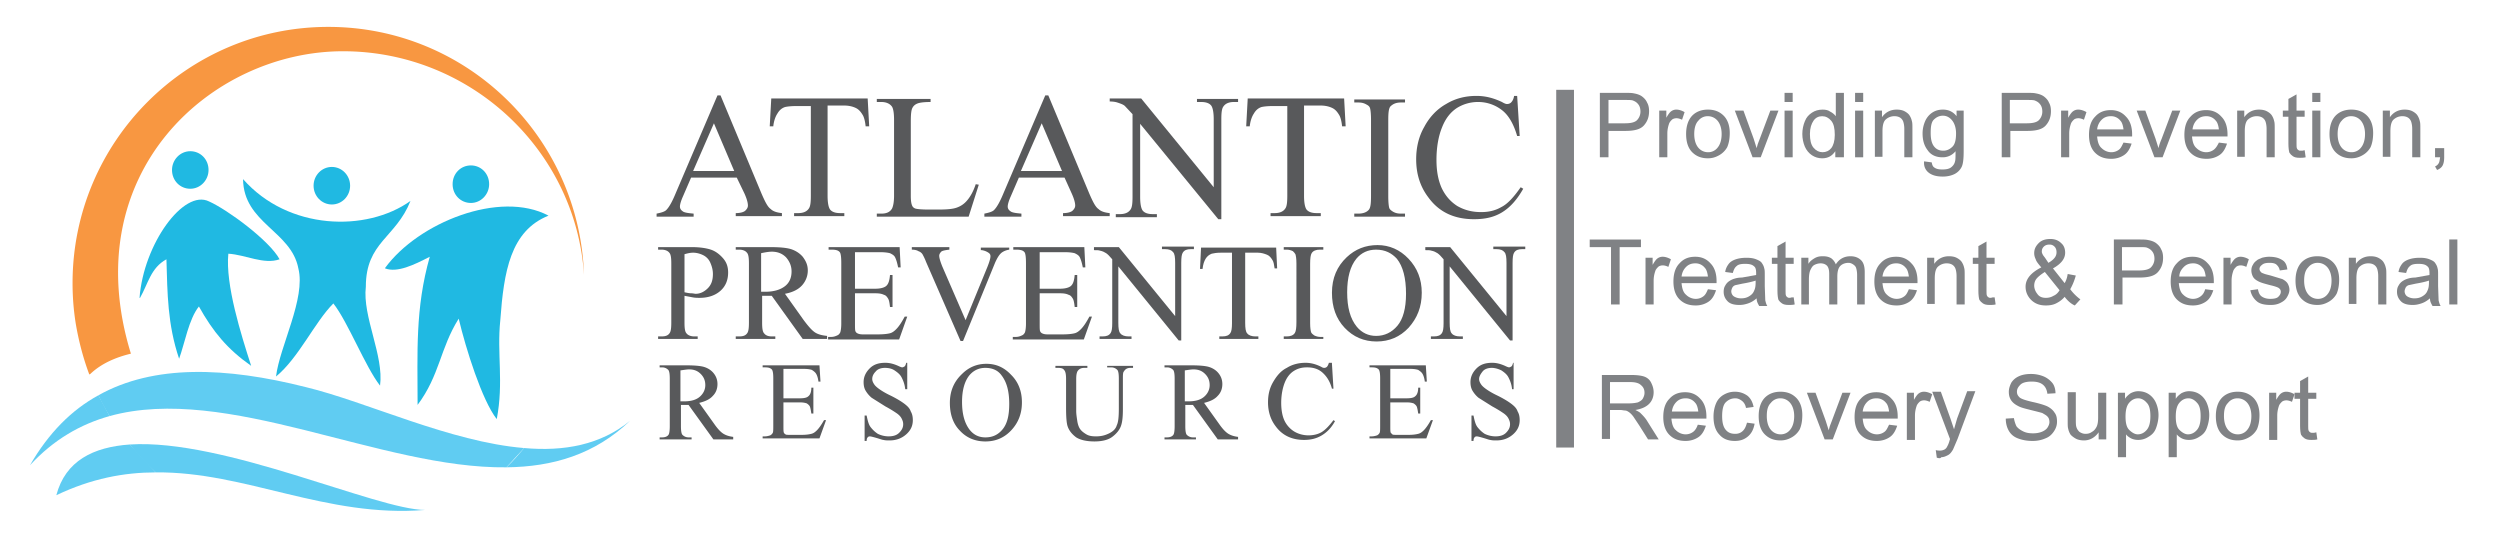 <svg xmlns="http://www.w3.org/2000/svg" xmlns:xlink="http://www.w3.org/1999/xlink" viewBox="0 0 492.7 106.3" xmlns:v="https://vecta.io/nano"><path d="M103.3 88.3c7.8.7 15.1-.6 20.9-5.4-7 6.7-15.3 9.1-24.4 9.2 1.3-1.2 2.4-2.5 3.5-3.8z" fill="#60ccf2"/><path d="M115.1 54.2c-1.6-24.6-22.4-44.1-47.5-44.1-25.9 0-52.8 23.9-41.8 59.6-2.9.7-5.8 1.9-8 4l-.2.1c-1.2-3.2-2.1-6.6-2.7-10.2a50.26 50.26 0 0 1-.6-7.8c0-27.9 22.6-50.5 50.4-50.5 27.3 0 49.5 21.7 50.4 48.9z" fill="#f89741"/><path d="M103.3 88.3l-3.5 3.8C75 92.4 44.7 75.6 21.6 82c-.8-1.3-1.6-2.7-2.2-4.1 10.9-6.1 25.1-5.6 40.9-1.6 12 2.9 28.4 10.8 43 12z" fill="#60ccf2"/><path d="M108.1 42.5c-7.5 3-8.8 11-9.5 20.6-.7 6.6.7 12.2-.7 19.5-2.9-3.7-6.1-13.9-7.5-19.8-3.7 5.9-3.7 11.1-8.1 17 0-10.3-.5-19 2.4-29.2-3.1 1.6-6.4 3.2-8.8 2.3v-.1c6.5-8.9 22.6-15.4 32.2-10.3zm-15.3-9.9c2 0 3.6 1.6 3.6 3.7 0 2-1.6 3.7-3.6 3.7s-3.6-1.6-3.6-3.7 1.6-3.7 3.6-3.7z" fill="#20b9e2"/><path d="M83.8 100.5c-19.5 1.6-35.5-7.6-53.1-7.4-1.8-1.7-3.6-3.5-5.1-5.5 18.5-1.2 48.7 12.9 58.2 12.9z" fill="#60ccf2"/><g fill="#20b9e2"><path d="M80.9 39.6c-2.9 7.3-8.8 8.1-8.8 16.9-.7 5.9 3.6 13.6 2.8 19.5-2.9-3.7-6.3-12.5-9.2-16.2-3.7 3.7-6.8 10.7-11.3 14.4.7-5.9 5.9-15.4 4.4-21.3C57.4 45.5 48 44 47.9 35.3c8.9 10.1 24.3 10.5 33 4.3z"/><ellipse cx="65.4" cy="36.6" rx="3.6" ry="3.7"/><path d="M55.1 51.1C52 52.2 48.4 50.2 45 50c-.6 6.1 2.5 15.9 4.5 22.1-4.7-3.3-7.5-6.7-10.3-11.7-2 2.5-2.8 7.3-3.9 10.3-2.3-6.8-2.3-12.9-2.5-19.6-3.1 1.7-3.6 4.8-5.2 7.6h-.1c.8-10.6 8.7-21.5 13.7-19 3.6 1.6 11.9 7.7 13.9 11.4zM37.5 29.8c2 0 3.6 1.6 3.6 3.7 0 2-1.6 3.7-3.6 3.7s-3.6-1.6-3.6-3.7c0-2 1.6-3.7 3.6-3.7z"/></g><path d="M25.6 87.6l5.1 5.5c-6.2 0-12.7 1.2-19.6 4.5 1.8-6.8 7.3-9.5 14.5-10zm-6.2-9.7l2.2 4.1c-5.7 1.6-11 4.6-15.7 9.7 3.7-6.4 8.2-10.9 13.5-13.8z" fill="#60ccf2"/><path d="M306.7 17.7h3.5v70.5h-3.5z" fill="#808285"/><g fill="#58595b"><path d="M144.5 86.6h-3.9l-4.9-6.8h-.9-.3-.3V84c0 .9.1 1.5.3 1.7.3.3.7.5 1.2.5h.6v.4H130v-.4h.5c.6 0 1.1-.2 1.3-.6.1-.2.2-.7.2-1.6v-9.4c0-.9-.1-1.5-.3-1.7-.3-.3-.7-.5-1.2-.5h-.5V72h5.3c1.5 0 2.7.1 3.4.3s1.4.6 1.9 1.2.8 1.3.8 2.2-.3 1.7-.9 2.3c-.6.7-1.5 1.1-2.7 1.4l3 4.2c.7 1 1.3 1.6 1.8 1.9s1.1.5 1.9.6v.5zm-10.3-7.5h.4.2c1.4 0 2.4-.3 3.1-.9s1.1-1.4 1.1-2.3-.3-1.6-.9-2.2-1.3-.9-2.3-.9c-.4 0-1 .1-1.7.2v6.1zm20.2-6.3v5.7h3.2c.8 0 1.4-.1 1.7-.4.4-.3.6-.9.6-1.7h.4v5.1h-.4c-.1-.7-.2-1.2-.3-1.4s-.3-.4-.6-.6c-.3-.1-.7-.2-1.4-.2h-3.2v4.8c0 .6 0 1 .1 1.2s.2.2.3.3.4.1.8.1h2.5c.8 0 1.4-.1 1.8-.2s.7-.3 1.1-.7.9-1.1 1.4-2h.4l-1.3 3.6h-11.2V86h.5c.3 0 .7-.1 1-.2.2-.1.4-.3.5-.5s.1-.7.1-1.4v-9.4c0-.9-.1-1.5-.3-1.7-.3-.3-.7-.4-1.3-.4h-.5V72h11.2l.2 3.2h-.4c-.1-.8-.3-1.3-.5-1.6s-.5-.5-.8-.7c-.3-.1-.8-.2-1.5-.2h-4.1zm24.4-1.1v5h-.4c-.1-1-.4-1.7-.7-2.3s-.8-1-1.4-1.4-1.3-.5-1.9-.5c-.7 0-1.4.2-1.8.7-.5.5-.7 1-.7 1.5 0 .4.2.8.5 1.2.4.5 1.5 1.3 3.2 2.1 1.4.7 2.3 1.3 2.8 1.7s.9.8 1.1 1.4c.3.5.4 1.1.4 1.7 0 1.1-.4 2-1.3 2.8s-2 1.2-3.3 1.2c-.4 0-.8 0-1.2-.1-.2 0-.7-.2-1.4-.4s-1.1-.3-1.3-.3-.3.1-.4.2-.2.3-.2.7h-.4v-5h.4c.2 1 .4 1.8.8 2.3s.8.9 1.4 1.3a4.99 4.99 0 0 0 2.1.5c.9 0 1.6-.2 2.1-.7s.8-1 .8-1.7c0-.4-.1-.7-.3-1.1s-.5-.7-.9-1c-.3-.2-1-.7-2.3-1.4l-2.7-1.7c-.5-.4-.9-.9-1.2-1.4s-.4-1.1-.4-1.7c0-1 .4-1.9 1.2-2.7s1.8-1.1 3.1-1.1c.8 0 1.6.2 2.5.6.4.2.7.3.8.3.2 0 .3-.1.5-.2.1-.1.2-.3.3-.7h.2zm15.6 0c1.9 0 3.5.7 4.9 2.2 1.4 1.4 2.1 3.2 2.1 5.4s-.7 4-2.1 5.5-3.1 2.2-5.1 2.2-3.7-.7-5-2.1c-1.4-1.4-2-3.3-2-5.5 0-2.3.8-4.2 2.4-5.7 1.3-1.3 2.9-2 4.8-2zm-.2.8c-1.3 0-2.3.5-3.1 1.4-1 1.2-1.5 3-1.5 5.3 0 2.4.5 4.2 1.5 5.5.8 1 1.8 1.5 3.1 1.5 1.4 0 2.5-.5 3.4-1.6s1.3-2.7 1.3-5c0-2.5-.5-4.3-1.5-5.6-.7-1-1.8-1.5-3.2-1.5zm24 0v-.4h5.1v.4h-.5c-.6 0-1 .2-1.3.7-.2.2-.2.7-.2 1.5v5.9c0 1.5-.1 2.6-.4 3.4s-.9 1.5-1.7 2.1-2 .9-3.5.9c-1.6 0-2.8-.3-3.6-.8-.8-.6-1.4-1.3-1.7-2.2-.2-.6-.3-1.8-.3-3.6v-5.7c0-.9-.1-1.5-.4-1.8-.2-.3-.6-.4-1.2-.4h-.5v-.4h6.3v.4h-.6c-.6 0-1 .2-1.3.6-.2.3-.3.8-.3 1.6V81c0 .6.1 1.2.2 1.9s.3 1.3.6 1.7.7.7 1.2 1 1.1.4 1.9.4c1 0 1.8-.2 2.6-.6s1.3-.9 1.5-1.6c.3-.6.4-1.7.4-3.3v-5.9c0-.9-.1-1.5-.3-1.7-.3-.3-.7-.5-1.2-.5h-.8zm25.7 14.1H240l-4.9-6.8h-.9-.3-.3V84c0 .9.1 1.5.3 1.7.3.3.7.5 1.2.5h.6v.4h-6.2v-.4h.5c.6 0 1.1-.2 1.3-.6.1-.2.2-.7.2-1.6v-9.4c0-.9-.1-1.5-.3-1.7-.3-.3-.7-.5-1.2-.5h-.5V72h5.3c1.5 0 2.7.1 3.4.3s1.4.6 1.9 1.2.8 1.3.8 2.2-.3 1.7-.9 2.3c-.6.7-1.5 1.1-2.7 1.4l3 4.2c.7 1 1.3 1.6 1.8 1.9s1.1.5 1.9.6v.5zm-10.3-7.5h.4.2c1.4 0 2.4-.3 3.1-.9s1.1-1.4 1.1-2.3-.3-1.6-.9-2.2-1.3-.9-2.3-.9c-.4 0-1 .1-1.7.2v6.1zm28.9-7.4l.3 4.9h-.3c-.4-1.5-1.1-2.5-1.9-3.2s-1.8-1-3-1c-1 0-1.8.2-2.6.7s-1.4 1.3-1.8 2.3-.7 2.4-.7 4c0 1.3.2 2.5.6 3.4A5.1 5.1 0 0 0 255 85c.8.5 1.8.8 2.9.8.9 0 1.8-.2 2.5-.6s1.5-1.2 2.4-2.4l.3.2c-.7 1.3-1.6 2.2-2.6 2.8s-2.1.9-3.5.9c-2.4 0-4.3-.9-5.6-2.7-1-1.3-1.5-2.9-1.5-4.7 0-1.5.3-2.8 1-4s1.5-2.2 2.7-2.8c1.1-.7 2.4-1 3.7-1 1.1 0 2.1.3 3.1.8.3.2.5.2.6.2.2 0 .4-.1.5-.2.2-.2.3-.5.4-.8h.6zm11.5 1.1v5.7h3.2c.8 0 1.4-.1 1.7-.4.4-.3.6-.9.6-1.7h.4v5.1h-.4c-.1-.7-.2-1.2-.3-1.4s-.3-.4-.6-.6c-.3-.1-.7-.2-1.4-.2H274v4.8c0 .6 0 1 .1 1.2l.3.3c.1.1.4.1.8.1h2.5c.8 0 1.4-.1 1.8-.2s.7-.3 1.1-.7.9-1.1 1.4-2h.4l-1.3 3.6h-11.2V86h.5c.3 0 .7-.1 1-.2.2-.1.4-.3.5-.5s.1-.7.1-1.4v-9.4c0-.9-.1-1.5-.3-1.7-.3-.3-.7-.4-1.3-.4h-.5V72H281l.2 3.2h-.4c-.1-.8-.3-1.3-.5-1.6s-.5-.5-.8-.7c-.3-.1-.8-.2-1.5-.2h-4zm24.3-1.1v5h-.3c-.1-1-.4-1.7-.7-2.3s-.8-1-1.4-1.4c-.6-.3-1.3-.5-1.9-.5-.7 0-1.4.2-1.8.7s-.7 1-.7 1.5c0 .4.2.8.5 1.2.4.5 1.5 1.3 3.2 2.1 1.4.7 2.3 1.3 2.8 1.7s.9.8 1.1 1.4c.3.5.4 1.1.4 1.7 0 1.1-.4 2-1.3 2.8s-2 1.2-3.3 1.2c-.4 0-.8 0-1.2-.1-.2 0-.7-.2-1.4-.4s-1.1-.3-1.3-.3-.3.1-.4.2-.2.3-.2.7h-.4v-5h.4c.2 1 .4 1.8.8 2.3s.8.9 1.4 1.3a4.99 4.99 0 0 0 2.1.5c.9 0 1.6-.2 2.1-.7s.8-1 .8-1.7c0-.4-.1-.7-.3-1.1s-.5-.7-.9-1c-.3-.2-1-.7-2.3-1.4l-2.7-1.7c-.5-.4-.9-.9-1.2-1.4s-.4-1.1-.4-1.7c0-1 .4-1.9 1.2-2.7s1.8-1.1 3.1-1.1c.8 0 1.6.2 2.5.6.4.2.7.3.8.3.2 0 .3-.1.5-.2.1-.1.2-.3.3-.7h.1zM145.2 35h-9l-1.6 3.7c-.4.9-.6 1.6-.6 2s.2.7.5.9c.3.3 1.1.4 2.2.5v.6h-7.3v-.6c1-.2 1.6-.4 1.9-.7.6-.6 1.2-1.7 1.9-3.4l8.2-19.2h.6l8.1 19.4c.7 1.6 1.2 2.6 1.8 3 .5.5 1.3.7 2.2.8v.6H145V42c.9 0 1.6-.2 1.9-.5s.5-.6.5-1c0-.5-.2-1.3-.7-2.4l-1.5-3.1zm-.5-1.3l-4-9.4-4.1 9.4h8.1zM171 19.4l.3 5.5h-.7c-.1-1-.3-1.7-.5-2.1-.4-.7-.8-1.2-1.4-1.5s-1.4-.5-2.3-.5h-3.3v17.8c0 1.4.2 2.3.5 2.7.4.5 1.1.7 2 .7h.8v.6h-9.9V42h.8c1 0 1.7-.3 2.1-.9.3-.4.4-1.2.4-2.5V20.9H157c-1.1 0-1.9.1-2.3.2-.6.2-1.1.6-1.5 1.3-.4.6-.7 1.5-.8 2.5h-.7l.3-5.5h19zm21.3 16.9l.6.1-2 6.3h-18.1v-.6h.9c1 0 1.7-.3 2.1-1 .2-.4.4-1.2.4-2.5v-15c0-1.5-.2-2.4-.5-2.7-.4-.5-1.1-.8-2-.8h-.9v-.6h10.6v.6c-1.2 0-2.1.1-2.6.3s-.8.5-1 .9-.3 1.2-.3 2.6v14.7c0 1 .1 1.6.3 2 .1.2.3.4.6.5s1.2.2 2.7.2h1.7c1.8 0 3-.1 3.8-.4a4.57 4.57 0 0 0 2-1.4c.6-.7 1.2-1.7 1.7-3.2zm17.5-1.3h-9l-1.6 3.7c-.4.9-.6 1.6-.6 2s.2.7.5.9c.3.3 1.1.4 2.2.5v.6H194v-.6c1-.2 1.6-.4 1.9-.7.6-.6 1.2-1.7 1.9-3.4l8.2-19.2h.6l8.1 19.4c.7 1.6 1.2 2.6 1.8 3 .5.5 1.3.7 2.2.8v.6h-9.2V42c.9 0 1.6-.2 1.9-.5s.5-.6.5-1c0-.5-.2-1.3-.7-2.4l-1.4-3.1zm-.5-1.3l-4-9.4-4.1 9.4h8.1zm9.3-14.3h6.3l14.3 17.5V23.5c0-1.4-.2-2.3-.5-2.7-.4-.5-1.1-.7-2-.7h-.8v-.6h8.1v.6h-.8c-1 0-1.7.3-2.1.9-.3.4-.4 1.2-.4 2.5v19.7h-.6l-15.4-18.8v14.4c0 1.4.2 2.3.5 2.7.4.5 1.1.7 2 .7h.8v.6h-8.1v-.6h.8c1 0 1.7-.3 2.1-.9.3-.4.4-1.2.4-2.5V22.5l-1.5-1.6c-.3-.3-.9-.5-1.5-.7-.3-.1-.8-.2-1.5-.2v-.6zm46.3 0l.3 5.5h-.7c-.1-1-.3-1.7-.5-2.1-.4-.7-.8-1.2-1.4-1.5s-1.4-.5-2.3-.5H257v17.8c0 1.4.2 2.3.5 2.7.4.5 1.1.7 2 .7h.8v.6h-9.9V42h.8c1 0 1.7-.3 2.1-.9.3-.4.4-1.2.4-2.5V20.9h-2.8c-1.1 0-1.9.1-2.3.2-.6.2-1.1.6-1.5 1.3-.4.6-.7 1.5-.8 2.5h-.7l.3-5.5h19z"/><path d="M276.9 42.1v.6h-10v-.6h.8c1 0 1.7-.3 2.1-.8.3-.4.4-1.2.4-2.6V23.6c0-1.2-.1-2-.2-2.3s-.3-.5-.7-.7c-.5-.3-1-.4-1.6-.4h-.8v-.6h10v.6h-.8c-1 0-1.6.3-2.1.8-.3.4-.4 1.2-.4 2.6v15.1c0 1.2.1 2 .2 2.3s.4.5.7.7c.5.3 1 .4 1.6.4h.8zM299 18.9l.5 7.9h-.5c-.7-2.4-1.7-4.1-3-5.1a7.62 7.62 0 0 0-4.7-1.6 7.87 7.87 0 0 0-4.2 1.2c-1.2.8-2.2 2-2.9 3.8-.7 1.7-1.1 3.9-1.1 6.4 0 2.1.3 3.9 1 5.5.7 1.5 1.7 2.7 3.1 3.6 1.4.8 2.9 1.2 4.7 1.2 1.5 0 2.8-.3 4-1 1.2-.6 2.4-1.9 3.8-3.9l.5.3c-1.2 2.1-2.5 3.6-4.1 4.6s-3.4 1.4-5.6 1.4c-3.9 0-6.9-1.4-9-4.3-1.6-2.1-2.4-4.6-2.4-7.5 0-2.3.5-4.5 1.6-6.4 1-1.9 2.5-3.5 4.3-4.5 1.8-1.1 3.8-1.6 6-1.6 1.7 0 3.3.4 5 1.2.5.3.8.4 1 .4.3 0 .6-.1.8-.3.3-.3.5-.7.6-1.3h.6z"/></g><g fill="#808285"><path d="M315.3 31V18.3h4.8c.8 0 1.5 0 1.9.1.6.1 1.2.3 1.6.6s.8.7 1 1.2c.3.5.4 1.1.4 1.7 0 1.1-.3 2-1 2.8s-1.9 1.1-3.7 1.1H317V31h-1.7zm1.7-6.7h3.3c1.1 0 1.9-.2 2.3-.6s.7-1 .7-1.7c0-.5-.1-1-.4-1.4s-.6-.6-1.1-.8c-.3-.1-.8-.1-1.6-.1H317v4.6zm10 6.7v-9.2h1.4v1.4c.4-.7.7-1.1 1-1.3a1.69 1.69 0 0 1 1-.3c.5 0 1.1.2 1.6.5l-.5 1.5c-.4-.2-.8-.3-1.1-.3s-.7.1-.9.3-.5.5-.6.9c-.2.6-.3 1.2-.3 1.8V31H327z"/><use xlink:href="#B"/><path d="M345.4 31l-3.5-9.2h1.7l2 5.5.6 1.9c.1-.5.3-1.1.6-1.8l2.1-5.6h1.6L347 31h-1.6z"/><use xlink:href="#C"/><path d="M361.7 31v-1.2c-.6.9-1.4 1.4-2.6 1.4-.7 0-1.4-.2-2-.6s-1.1-1-1.4-1.7-.5-1.6-.5-2.5.2-1.8.5-2.5c.3-.8.8-1.3 1.4-1.7s1.3-.6 2.1-.6c.6 0 1.1.1 1.5.4.4.2.8.5 1.1.9v-4.6h1.6V31h-1.7zm-5-4.6c0 1.2.2 2.1.7 2.7s1.1.9 1.8.9 1.3-.3 1.7-.8.7-1.4.7-2.6c0-1.3-.2-2.2-.7-2.8s-1.1-.9-1.8-.9-1.3.3-1.7.9-.7 1.4-.7 2.6z"/><use xlink:href="#C" x="13.9"/><use xlink:href="#D"/><path d="M379.2 31.8l1.5.2c.1.5.2.8.5 1 .4.3.9.4 1.6.4s1.3-.1 1.7-.4.7-.7.8-1.2c.1-.3.1-1 .1-2a3.22 3.22 0 0 1-2.6 1.2c-1.3 0-2.3-.5-2.9-1.4-.7-.9-1-2-1-3.3 0-.9.2-1.7.5-2.4s.8-1.3 1.4-1.7 1.3-.6 2.1-.6c1.1 0 2 .4 2.7 1.3v-1.1h1.4v8c0 1.4-.1 2.5-.4 3.1a3.16 3.16 0 0 1-1.4 1.4c-.6.3-1.4.5-2.3.5-1.1 0-2-.2-2.7-.7s-1.1-1.3-1-2.3zm1.3-5.6c0 1.2.2 2.1.7 2.7s1.1.8 1.8.8 1.3-.3 1.8-.8.7-1.4.7-2.6c0-1.1-.3-2-.8-2.6s-1.1-.9-1.8-.9-1.3.3-1.8.8-.6 1.5-.6 2.6zm14 4.8V18.3h4.8c.8 0 1.5 0 1.9.1.6.1 1.2.3 1.6.6s.8.7 1 1.2c.3.5.4 1.1.4 1.7 0 1.1-.3 2-1 2.8s-1.9 1.1-3.7 1.1h-3.3V31h-1.7zm1.7-6.7h3.3c1.1 0 1.9-.2 2.3-.6s.7-1 .7-1.7c0-.5-.1-1-.4-1.4s-.6-.6-1.1-.8c-.3-.1-.8-.1-1.6-.1h-3.3v4.6zm10 6.7v-9.2h1.4v1.4c.4-.7.7-1.1 1-1.3a1.69 1.69 0 0 1 1-.3c.5 0 1.1.2 1.6.5l-.5 1.5c-.4-.2-.8-.3-1.1-.3s-.7.1-.9.3-.5.5-.6.9c-.2.6-.3 1.2-.3 1.8V31h-1.6z"/><use xlink:href="#E"/><path d="M424.6 31l-3.5-9.2h1.7l2 5.5.6 1.9c.1-.5.3-1.1.6-1.8l2.1-5.6h1.6l-3.5 9.2h-1.6zm12.7-2.9l1.6.2c-.3.9-.7 1.7-1.4 2.2s-1.6.8-2.6.8c-1.4 0-2.4-.4-3.2-1.2s-1.2-2-1.2-3.5c0-1.6.4-2.8 1.2-3.6.8-.9 1.8-1.3 3.1-1.3 1.2 0 2.2.4 3 1.3.8.8 1.2 2 1.2 3.5v.4h-7c.1 1 .3 1.8.9 2.3.5.5 1.2.8 1.9.8.6 0 1.1-.2 1.5-.5s.7-.8 1-1.4zm-5.2-2.6h5.2c-.1-.8-.3-1.4-.6-1.7a2.32 2.32 0 0 0-1.9-.9c-.7 0-1.3.2-1.8.7s-.8 1.1-.9 1.9z"/><use xlink:href="#D" x="71.4"/><path d="M454.2 29.6l.2 1.4c-.4.1-.8.1-1.2.1-.6 0-1-.1-1.3-.3s-.5-.4-.7-.7c-.1-.3-.2-.9-.2-1.8V23h-1.1v-1.2h1.1v-2.3l1.6-.9v3.2h1.6V23h-1.6v5.4c0 .4 0 .7.1.9.1.1.1.2.3.3.1.1.3.1.5.1s.4 0 .7-.1z"/><use xlink:href="#C" x="104"/><use xlink:href="#B" x="126.8"/><use xlink:href="#D" x="100.1"/><path d="M479.9 31v-1.8h1.8V31c0 .7-.1 1.2-.3 1.6s-.6.7-1.1.9l-.4-.7a1.41 1.41 0 0 0 .7-.6c.2-.3.2-.7.3-1.2h-1zM315.7 86.6V73.9h5.7c1.1 0 2 .1 2.6.3s1.1.6 1.4 1.2.5 1.2.5 1.9c0 .9-.3 1.7-.9 2.3s-1.5 1-2.7 1.2c.4.2.8.4 1 .6.5.5 1 1 1.4 1.7l2.2 3.5h-2.1l-1.7-2.7-1.2-1.8c-.3-.4-.6-.7-.9-.9s-.5-.3-.8-.3c-.2 0-.5-.1-.9-.1h-2v5.7h-1.6zm1.7-7.1h3.6c.8 0 1.4-.1 1.8-.2.4-.2.8-.4 1-.8s.3-.7.3-1.1c0-.6-.2-1.1-.7-1.5-.4-.4-1.1-.6-2.1-.6h-4v4.2zm17.2 4.2l1.6.2c-.3.9-.7 1.7-1.4 2.2s-1.6.8-2.6.8c-1.4 0-2.4-.4-3.2-1.2s-1.2-2-1.2-3.5c0-1.6.4-2.8 1.2-3.6.8-.9 1.8-1.3 3.1-1.3 1.2 0 2.2.4 3 1.3.8.8 1.2 2 1.2 3.5v.4h-6.9c.1 1 .3 1.8.9 2.3.5.5 1.2.8 1.9.8.6 0 1.1-.2 1.5-.5s.7-.8.9-1.4zm-5.1-2.6h5.2c-.1-.8-.3-1.4-.6-1.7a2.32 2.32 0 0 0-1.9-.9c-.7 0-1.3.2-1.8.7s-.8 1.1-.9 1.9zm14.8 2.2l1.5.2c-.2 1.1-.6 1.9-1.3 2.5s-1.5.9-2.6.9c-1.3 0-2.3-.4-3-1.2-.8-.8-1.2-2-1.2-3.6 0-1 .2-1.9.5-2.6a3.53 3.53 0 0 1 1.5-1.7c.7-.4 1.4-.6 2.2-.6 1 0 1.8.3 2.5.8.6.5 1 1.2 1.2 2.2l-1.5.2c-.1-.6-.4-1.1-.8-1.4s-.8-.5-1.3-.5c-.8 0-1.4.3-1.9.8s-.7 1.5-.7 2.7.2 2.1.7 2.7 1.1.8 1.9.8c.6 0 1.1-.2 1.5-.6s.6-.9.8-1.6z"/><use xlink:href="#F"/><path d="M359.6 86.6l-3.5-9.2h1.7l2 5.5.6 1.9c.1-.5.3-1.1.6-1.8l2.1-5.6h1.6l-3.5 9.2h-1.6z"/><use xlink:href="#E" x="-46.2" y="55.6"/><use xlink:href="#G"/><path d="M381.7 90.2l-.2-1.5c.3.1.6.1.9.1s.6-.1.8-.2.4-.3.5-.5.3-.5.5-1.2c0-.1.1-.2.1-.4l-3.5-9.3h1.7l1.9 5.3.7 2.1.6-2.1 2-5.4h1.6l-3.5 9.4-.9 2.1c-.3.5-.6.9-1 1.1s-.8.4-1.3.4c-.2.3-.5.2-.9.1zm13.6-7.7l1.6-.1c.1.6.3 1.2.5 1.6.3.4.7.7 1.3 1s1.2.4 2 .4c.6 0 1.2-.1 1.7-.3s.9-.5 1.1-.8.4-.7.4-1.1-.1-.8-.3-1c-.2-.3-.6-.5-1.1-.8-.3-.1-1.1-.3-2.3-.6s-2-.5-2.5-.8c-.6-.3-1.1-.7-1.4-1.2s-.4-1-.4-1.6.2-1.2.5-1.8c.4-.6.9-1 1.6-1.3s1.5-.4 2.3-.4c.9 0 1.8.2 2.5.5s1.3.8 1.7 1.3.6 1.3.6 2l-1.6.1c-.1-.8-.4-1.4-.9-1.8s-1.2-.6-2.2-.6-1.8.2-2.2.6-.7.8-.7 1.4c0 .5.2.8.5 1.1s1.2.6 2.5.9c1.4.3 2.3.6 2.8.8.7.3 1.3.8 1.6 1.3.4.5.5 1.1.5 1.8s-.2 1.3-.6 1.9-.9 1.1-1.7 1.4c-.7.3-1.5.5-2.5.5-1.2 0-2.1-.2-2.9-.5s-1.4-.8-1.8-1.5-.6-1.5-.6-2.4zm18.3 4.1v-1.4c-.7 1-1.7 1.6-2.9 1.6-.5 0-1.1-.1-1.5-.3a4.44 4.44 0 0 1-1.1-.8c-.2-.3-.4-.7-.5-1.2-.1-.3-.1-.8-.1-1.5v-5.7h1.6v5.1c0 .8 0 1.4.1 1.7.1.4.3.7.6 1 .3.2.7.4 1.2.4s.9-.1 1.3-.4c.4-.2.7-.6.9-1s.3-1 .3-1.8v-4.9h1.6v9.2h-1.5zm3.8 3.6V77.4h1.4v1.2c.3-.5.7-.8 1.1-1.1.4-.2.9-.4 1.5-.4.8 0 1.5.2 2.1.6s1.1 1 1.4 1.7.5 1.5.5 2.4-.2 1.8-.5 2.6-.8 1.3-1.5 1.7c-.6.4-1.3.6-2 .6-.5 0-1-.1-1.4-.3s-.8-.5-1-.8v4.5h-1.6zm1.5-8.1c0 1.2.2 2.1.7 2.6s1.1.9 1.7.9c.7 0 1.3-.3 1.8-.9s.7-1.5.7-2.7-.2-2.1-.7-2.6c-.5-.6-1.1-.9-1.7-.9-.7 0-1.3.3-1.8.9s-.7 1.5-.7 2.7zm8.5 8.1V77.4h1.4v1.2c.3-.5.7-.8 1.1-1.1.4-.2.9-.4 1.5-.4.8 0 1.5.2 2.1.6s1.1 1 1.4 1.7.5 1.5.5 2.4-.2 1.8-.5 2.6-.8 1.3-1.5 1.7c-.6.4-1.3.6-2 .6-.5 0-1-.1-1.4-.3s-.8-.5-1-.8v4.5h-1.6zm1.4-8.1c0 1.2.2 2.1.7 2.6s1.1.9 1.7.9c.7 0 1.3-.3 1.8-.9s.7-1.5.7-2.7-.2-2.1-.7-2.6c-.5-.6-1.1-.9-1.7-.9-.7 0-1.3.3-1.8.9s-.7 1.5-.7 2.7z"/><use xlink:href="#F" x="90.1"/><use xlink:href="#G" x="71.4"/><path d="M456.5 85.2l.2 1.4c-.4.1-.8.1-1.2.1-.6 0-1-.1-1.3-.3s-.5-.4-.7-.7c-.1-.3-.2-.9-.2-1.8v-5.3h-1.1v-1.2h1.1v-2.3l1.6-.9v3.2h1.6v1.2h-1.6V84c0 .4 0 .7.1.9.1.1.1.2.3.3.1.1.3.1.5.1s.4 0 .7-.1z"/></g><g fill="#58595b"><path d="M134.9 58.3v5.3c0 1.1.1 1.8.4 2.1.3.4.9.6 1.5.6h.7v.5h-7.8v-.5h.7c.8 0 1.3-.2 1.6-.7.2-.3.3-.9.3-2V51.9c0-1.1-.1-1.8-.4-2.1-.3-.4-.9-.6-1.5-.6h-.7v-.5h6.6c1.6 0 2.9.2 3.8.5s1.7.9 2.4 1.7 1 1.7 1 2.8c0 1.5-.5 2.7-1.5 3.6s-2.4 1.4-4.1 1.4c-.4 0-.9 0-1.4-.1l-1.6-.3zm0-.7c.5.1.9.2 1.3.2s.7.1.9.1c.9 0 1.7-.4 2.4-1.1s1-1.6 1-2.8c0-.8-.2-1.5-.5-2.2a2.94 2.94 0 0 0-1.4-1.5c-.6-.3-1.3-.5-2-.5-.5 0-1 .1-1.7.3v7.5zm28.1 9.2h-4.8l-6.1-8.5H151h-.4-.4v5.3c0 1.1.1 1.8.4 2.1.3.4.8.6 1.5.6h.7v.5H145v-.5h.7c.8 0 1.3-.2 1.6-.7.2-.3.3-.9.3-2V51.9c0-1.1-.1-1.8-.4-2.1-.3-.4-.9-.6-1.5-.6h-.7v-.5h6.6c1.9 0 3.3.1 4.3.4.9.3 1.7.8 2.3 1.5.6.8 1 1.6 1 2.7s-.4 2.1-1.1 2.9-1.8 1.4-3.4 1.7l3.7 5.2c.9 1.2 1.6 2 2.2 2.4s1.4.6 2.4.7v.6zm-12.9-9.3h.4.3c1.7 0 3-.4 3.9-1.1s1.3-1.7 1.3-2.9c0-1.1-.4-2-1.1-2.8-.7-.7-1.6-1.1-2.8-1.1-.5 0-1.2.1-2.1.3v7.6z"/><use xlink:href="#H"/><path d="M198.9 48.7v.5c-.6.1-1.1.3-1.5.6-.5.4-.9 1.1-1.3 2l-6.3 15.4h-.5l-6.8-15.6c-.3-.8-.6-1.3-.7-1.5-.2-.3-.5-.5-.8-.6-.3-.2-.8-.3-1.3-.3v-.5h7.4v.5c-.8.1-1.4.2-1.6.4s-.4.5-.4.8c0 .4.2 1.1.6 2.1l4.6 10.6 4.3-10.5c.4-1 .6-1.7.6-2.1 0-.3-.1-.5-.4-.7a3.2 3.2 0 0 0-1.3-.5h-.2v-.5h5.6z"/><use xlink:href="#H" x="36.4"/><path d="M215.6 48.7h4.9l11.1 13.6V51.8c0-1.1-.1-1.8-.4-2.1-.3-.4-.8-.6-1.6-.6h-.6v-.5h6.3v.5h-.6c-.8 0-1.3.2-1.6.7-.2.3-.3.9-.3 2v15.3h-.5l-11.9-14.6v11.1c0 1.1.1 1.8.4 2.1.3.4.9.6 1.6.6h.6v.5h-6.3v-.5h.6c.8 0 1.3-.2 1.6-.7.2-.3.3-.9.3-1.9V51.1c-.5-.6-.9-1-1.2-1.2s-.7-.4-1.2-.5c-.3-.1-.6-.1-1.2-.1v-.6zm35.9 0l.2 4.2h-.5c-.1-.7-.2-1.3-.4-1.6-.3-.5-.6-.9-1.1-1.1s-1.1-.4-1.8-.4h-2.5v13.8c0 1.1.1 1.8.4 2.1.3.4.9.6 1.6.6h.6v.5h-7.7v-.5h.6c.8 0 1.3-.2 1.6-.7.2-.3.3-.9.3-1.9V49.8h-2.2c-.8 0-1.4.1-1.8.2-.5.2-.9.5-1.2 1s-.5 1.1-.6 2h-.5l.2-4.2h14.8zm9.3 17.6v.5H253v-.5h.6c.7 0 1.3-.2 1.6-.7.2-.3.3-1 .3-2.1V51.9c0-.9-.1-1.5-.2-1.8-.1-.2-.3-.4-.5-.6-.4-.2-.8-.3-1.2-.3h-.6v-.5h7.8v.5h-.7c-.7 0-1.3.2-1.6.7-.2.3-.3 1-.3 2.1v11.7c0 .9.1 1.5.2 1.8.1.2.3.4.6.6.4.2.8.3 1.2.3h.6zm10.7-18c2.3 0 4.4.9 6.1 2.7s2.6 4 2.6 6.7c0 2.8-.9 5-2.6 6.9-1.7 1.8-3.8 2.7-6.3 2.7s-4.6-.9-6.3-2.7-2.5-4.1-2.5-6.9c0-2.9 1-5.2 2.9-7 1.7-1.6 3.7-2.4 6.1-2.4zm-.3.9c-1.6 0-2.9.6-3.9 1.8-1.2 1.5-1.8 3.7-1.8 6.6 0 3 .6 5.2 1.9 6.8 1 1.2 2.3 1.8 3.8 1.8 1.7 0 3.1-.7 4.2-2s1.7-3.4 1.7-6.3c0-3.1-.6-5.4-1.8-6.9-1-1.1-2.3-1.8-4.1-1.8zm9.7-.5h4.9l11.1 13.6V51.8c0-1.1-.1-1.8-.4-2.1-.3-.4-.8-.6-1.6-.6h-.6v-.5h6.3v.5h-.6c-.8 0-1.3.2-1.6.7-.2.3-.3.9-.3 2v15.3h-.5l-11.9-14.6v11.1c0 1.1.1 1.8.4 2.1.3.4.9.6 1.6.6h.6v.5H282v-.5h.6c.8 0 1.3-.2 1.6-.7.2-.3.3-.9.3-1.9V51.1c-.5-.6-.9-1-1.2-1.2s-.7-.4-1.2-.5c-.3-.1-.6-.1-1.2-.1v-.6z"/></g><g fill="#808285"><path d="M317.5 60V48.7h-4.2v-1.5h10.1v1.5h-4.2V60h-1.7z"/><use xlink:href="#I"/><path d="M336.6 57l1.6.2c-.3.9-.7 1.7-1.4 2.2s-1.6.8-2.6.8c-1.4 0-2.4-.4-3.2-1.2s-1.2-2-1.2-3.5c0-1.6.4-2.8 1.2-3.6.8-.9 1.8-1.3 3.1-1.3 1.2 0 2.2.4 3 1.3.8.8 1.2 2 1.2 3.5v.4h-6.9c.1 1 .3 1.8.9 2.3.5.5 1.2.8 1.9.8.6 0 1.1-.2 1.5-.5s.6-.7.9-1.4zm-5.2-2.5h5.2c-.1-.8-.3-1.4-.6-1.7a2.32 2.32 0 0 0-1.9-.9c-.7 0-1.3.2-1.8.7s-.8 1.1-.9 1.9z"/><use xlink:href="#J"/><use xlink:href="#K"/><path d="M355 60v-9.2h1.4V52c.3-.5.7-.8 1.2-1.1s1-.4 1.6-.4c.7 0 1.2.1 1.7.4a2.73 2.73 0 0 1 .9 1.2c.7-1.1 1.7-1.6 2.9-1.6.9 0 1.6.3 2.1.8s.7 1.3.7 2.3V60H366v-5.8c0-.6-.1-1.1-.2-1.4s-.3-.5-.6-.7-.6-.3-.9-.3c-.6 0-1.2.2-1.6.6s-.6 1.1-.6 2.1V60h-1.6v-6c0-.7-.1-1.2-.4-1.6-.3-.3-.7-.5-1.3-.5-.4 0-.8.1-1.2.3s-.6.6-.8 1-.3 1.1-.3 1.9V60H355zm21.2-3l1.6.2c-.3.9-.7 1.7-1.4 2.2s-1.6.8-2.6.8c-1.4 0-2.4-.4-3.2-1.2s-1.2-2-1.2-3.5c0-1.6.4-2.8 1.2-3.6.8-.9 1.8-1.3 3.1-1.3 1.2 0 2.2.4 3 1.3.8.8 1.2 2 1.2 3.5v.4H371c.1 1 .3 1.8.9 2.3.5.5 1.2.8 1.9.8.6 0 1.1-.2 1.5-.5s.6-.7.9-1.4zm-5.2-2.5h5.2c-.1-.8-.3-1.4-.6-1.7a2.32 2.32 0 0 0-1.9-.9c-.7 0-1.3.2-1.8.7s-.8 1.1-.9 1.9z"/><use xlink:href="#L"/><use xlink:href="#K" x="39.6"/><path d="M406.9 58.5c-.5.6-1.1 1-1.7 1.3s-1.3.4-2 .4c-1.3 0-2.3-.4-3.1-1.3-.6-.7-.9-1.5-.9-2.4 0-.8.3-1.5.8-2.1s1.3-1.2 2.3-1.7c-.6-.7-1-1.2-1.1-1.6-.2-.4-.3-.8-.3-1.2 0-.8.3-1.4.9-2s1.4-.8 2.3-.8 1.6.3 2.1.8c.6.5.8 1.2.8 1.9 0 1.2-.8 2.2-2.4 3.1l2.3 2.9c.3-.5.5-1.1.6-1.8l1.6.3c-.3 1.1-.7 2-1.1 2.7a9.48 9.48 0 0 0 2 2l-1.1 1.2c-.7-.3-1.4-.9-2-1.7zm-1-1.3l-2.9-3.6c-.8.5-1.4 1-1.7 1.4s-.4.9-.4 1.3c0 .5.2 1.1.6 1.6.4.6 1 .8 1.7.8.5 0 1-.1 1.5-.4.5-.2.9-.6 1.2-1.1zm-2.2-5.4c.7-.4 1.1-.8 1.3-1.1a1.69 1.69 0 0 0 .3-1c0-.4-.1-.8-.4-1.1s-.6-.4-1-.4-.8.1-1.1.4-.4.6-.4 1c0 .2.1.4.2.6s.3.4.5.7l.6.9zm12.9 8.2V47.2h4.8c.8 0 1.5 0 1.9.1.6.1 1.2.3 1.6.6s.8.7 1 1.2c.3.5.4 1.1.4 1.7 0 1.1-.3 2-1 2.8s-1.9 1.1-3.7 1.1h-3.3V60h-1.7zm1.7-6.7h3.3c1.1 0 1.9-.2 2.3-.6s.7-1 .7-1.7c0-.5-.1-1-.4-1.4s-.6-.6-1.1-.8c-.3-.1-.8-.1-1.6-.1h-3.3v4.6zm16.3 3.7l1.6.2c-.3.9-.7 1.7-1.4 2.2s-1.6.8-2.6.8c-1.4 0-2.4-.4-3.2-1.2s-1.2-2-1.2-3.5c0-1.6.4-2.8 1.2-3.6.8-.9 1.8-1.3 3.1-1.3 1.2 0 2.2.4 3 1.3.8.8 1.2 2 1.2 3.5v.4h-6.9c.1 1 .3 1.8.9 2.3.5.5 1.2.8 1.9.8.6 0 1.1-.2 1.5-.5s.7-.7.9-1.4zm-5.1-2.5h5.2c-.1-.8-.3-1.4-.6-1.7a2.32 2.32 0 0 0-1.9-.9c-.7 0-1.3.2-1.8.7s-.9 1.1-.9 1.9z"/><use xlink:href="#I" x="113.9"/><path d="M443.5 57.2l1.5-.2c.1.6.3 1.1.7 1.4s1 .5 1.7.5 1.3-.1 1.6-.4.5-.6.5-1-.2-.6-.5-.8c-.2-.1-.7-.3-1.6-.5-1.1-.3-1.9-.5-2.4-.8-.4-.2-.8-.5-1-.9s-.3-.8-.3-1.2.1-.8.3-1.1c.2-.4.4-.6.8-.9.2-.2.6-.3 1-.5.4-.1.9-.2 1.4-.2.7 0 1.4.1 1.9.3s1 .5 1.2.8c.3.4.4.8.5 1.4l-1.5.2c-.1-.5-.3-.8-.6-1.1s-.8-.4-1.4-.4c-.7 0-1.2.1-1.5.4-.3.2-.5.5-.5.8 0 .2.1.4.2.5.1.2.3.3.6.4.2.1.6.2 1.4.4l2.3.7c.4.2.8.5 1 .8s.4.8.4 1.3-.2 1-.5 1.5-.7.8-1.3 1.1-1.2.4-1.9.4c-1.2 0-2.1-.2-2.7-.7a3.73 3.73 0 0 1-1.3-2.2zm8.9-1.9c0-1.7.5-3 1.4-3.8.8-.7 1.8-1 2.9-1 1.3 0 2.3.4 3.1 1.2s1.2 2 1.2 3.4c0 1.2-.2 2.1-.5 2.8a4.1 4.1 0 0 1-1.6 1.6c-.7.4-1.4.6-2.2.6-1.3 0-2.3-.4-3.1-1.2s-1.2-2-1.2-3.6zm1.7 0c0 1.2.3 2.1.8 2.7s1.2.9 1.9.9a2.32 2.32 0 0 0 1.9-.9c.5-.6.8-1.5.8-2.7 0-1.1-.3-2-.8-2.6s-1.2-.9-1.9-.9a2.32 2.32 0 0 0-1.9.9c-.6.6-.8 1.5-.8 2.6z"/><use xlink:href="#L" x="83.1"/><use xlink:href="#J" x="132.7"/><path d="M482.7 60V47.2h1.6V60h-1.6z"/></g><defs ><path id="B" d="M332.3 26.4c0-1.7.5-3 1.4-3.8.8-.7 1.8-1 2.9-1 1.3 0 2.3.4 3.1 1.2s1.2 2 1.2 3.4c0 1.2-.2 2.1-.5 2.8a4.1 4.1 0 0 1-1.6 1.6c-.7.4-1.4.6-2.2.6-1.3 0-2.3-.4-3.1-1.2s-1.2-2-1.2-3.6zm1.6 0c0 1.2.3 2.1.8 2.7s1.2.9 1.9.9a2.32 2.32 0 0 0 1.9-.9c.5-.6.8-1.5.8-2.7 0-1.1-.3-2-.8-2.6s-1.2-.9-1.9-.9a2.32 2.32 0 0 0-1.9.9c-.5.5-.8 1.4-.8 2.6z"/><path id="C" d="M351.7 20.1v-1.8h1.6v1.8h-1.6zm0 10.9v-9.2h1.6V31h-1.6z"/><path id="D" d="M369.5 31v-9.2h1.4v1.3c.7-1 1.7-1.5 2.9-1.5.6 0 1.1.1 1.5.3s.8.5 1 .8.4.7.5 1.2c.1.3.1.8.1 1.5V31h-1.6v-5.6c0-.6-.1-1.1-.2-1.4s-.3-.6-.6-.8-.7-.3-1.1-.3a2.52 2.52 0 0 0-1.7.6c-.5.4-.7 1.2-.7 2.4v5h-1.5z"/><path id="E" d="M418.5 28.1l1.6.2c-.3.9-.7 1.7-1.4 2.2s-1.6.8-2.6.8c-1.4 0-2.4-.4-3.2-1.2s-1.2-2-1.2-3.5c0-1.6.4-2.8 1.2-3.6.8-.9 1.8-1.3 3.1-1.3 1.2 0 2.2.4 3 1.3.8.8 1.2 2 1.2 3.5v.4h-6.9c.1 1 .3 1.8.9 2.3.5.5 1.2.8 1.9.8.6 0 1.1-.2 1.5-.5s.6-.8.9-1.4zm-5.2-2.6h5.2c-.1-.8-.3-1.4-.6-1.7a2.32 2.32 0 0 0-1.9-.9c-.7 0-1.3.2-1.8.7s-.8 1.1-.9 1.9z"/><path id="F" d="M346.6 82c0-1.7.5-3 1.4-3.8.8-.7 1.8-1 2.9-1 1.3 0 2.3.4 3.1 1.2s1.2 2 1.2 3.4c0 1.2-.2 2.1-.5 2.8a4.1 4.1 0 0 1-1.6 1.6c-.7.4-1.4.6-2.2.6-1.3 0-2.3-.4-3.1-1.2s-1.2-2-1.2-3.6zm1.6 0c0 1.2.3 2.1.8 2.7s1.2.9 1.9.9a2.32 2.32 0 0 0 1.9-.9c.5-.6.8-1.5.8-2.7 0-1.1-.3-2-.8-2.6s-1.2-.9-1.9-.9a2.32 2.32 0 0 0-1.9.9c-.6.6-.8 1.4-.8 2.6z"/><path id="G" d="M375.8 86.6v-9.2h1.4v1.4c.4-.7.7-1.1 1-1.3a1.69 1.69 0 0 1 1-.3c.5 0 1.1.2 1.6.5l-.5 1.5c-.4-.2-.8-.3-1.1-.3s-.7.1-.9.3-.5.5-.6.9c-.2.6-.3 1.2-.3 1.8v4.8h-1.6z"/><path id="H" d="M168.5 49.7v7.2h4c1 0 1.7-.2 2.1-.5.5-.4.7-1.1.8-2.2h.5v6.3h-.5c-.1-.9-.2-1.4-.4-1.7s-.4-.6-.8-.7c-.4-.2-.9-.3-1.7-.3h-4v6c0 .8 0 1.3.1 1.5a.78.78 0 0 0 .4.4c.2.1.5.2 1 .2h3.1c1 0 1.8-.1 2.2-.2.5-.1.9-.4 1.3-.8.6-.6 1.1-1.4 1.7-2.5h.5l-1.6 4.5h-14v-.5h.6c.4 0 .8-.1 1.2-.3.3-.1.5-.4.6-.6.1-.3.2-.9.2-1.7v-12c0-1.1-.1-1.9-.3-2.1-.3-.4-.9-.5-1.6-.5h-.6v-.5h14l.2 4h-.5c-.2-1-.4-1.6-.6-2s-.6-.6-1-.8c-.4-.1-1-.2-1.9-.2h-5z"/><path id="I" d="M324.3 60v-9.2h1.4v1.4c.4-.7.7-1.1 1-1.3a1.69 1.69 0 0 1 1-.3c.5 0 1.1.2 1.6.5l-.5 1.5c-.4-.2-.8-.3-1.1-.3s-.7.1-.9.3-.5.5-.6.9c-.2.6-.3 1.2-.3 1.8V60h-1.6z"/><path id="J" d="M346.2 58.8c-.6.5-1.1.8-1.7 1s-1.1.3-1.7.3c-1 0-1.8-.2-2.3-.7s-.8-1.1-.8-1.9c0-.5.1-.9.3-1.2a2.36 2.36 0 0 1 .8-.9c.3-.2.7-.4 1.1-.5.3-.1.8-.2 1.4-.2l2.8-.5v-.4c0-.6-.1-1.1-.4-1.3-.4-.4-1-.5-1.8-.5-.7 0-1.3.1-1.6.4-.4.3-.6.7-.8 1.4l-1.5-.2c.1-.7.4-1.2.7-1.6s.8-.7 1.4-.9 1.3-.3 2.1-.3 1.4.1 1.9.3.9.4 1.1.7.4.6.5 1.1c.1.3.1.7.1 1.4v2.1l.1 2.8c.1.4.2.8.4 1.1h-1.6c-.4-.7-.5-1-.5-1.5zm-.2-3.5c-.6.2-1.4.4-2.6.6l-1.4.3c-.3.1-.5.3-.6.5s-.2.5-.2.7c0 .4.2.8.5 1s.8.4 1.4.4 1.1-.1 1.6-.4.8-.6 1-1.1c.2-.4.3-.9.3-1.6v-.4z"/><path id="K" d="M353.5 58.6l.2 1.4c-.4.1-.8.1-1.2.1-.6 0-1-.1-1.3-.3s-.5-.4-.7-.7c-.1-.3-.2-.9-.2-1.8V52h-1.1v-1.2h1.1v-2.3l1.6-.9v3.2h1.6V52h-1.6v5.4c0 .4 0 .7.1.9.1.1.1.2.3.3.1.1.3.1.5.1.2-.1.4-.1.7-.1z"/><path id="L" d="M379.8 60v-9.2h1.4V52c.7-1 1.7-1.5 2.9-1.5.6 0 1.1.1 1.5.3s.8.5 1 .8.4.7.5 1.2c.1.3.1.8.1 1.5V60h-1.6v-5.6c0-.6-.1-1.1-.2-1.4s-.3-.6-.6-.8-.7-.3-1.1-.3a2.52 2.52 0 0 0-1.7.6c-.5.4-.7 1.2-.7 2.4v5h-1.5z"/></defs></svg>